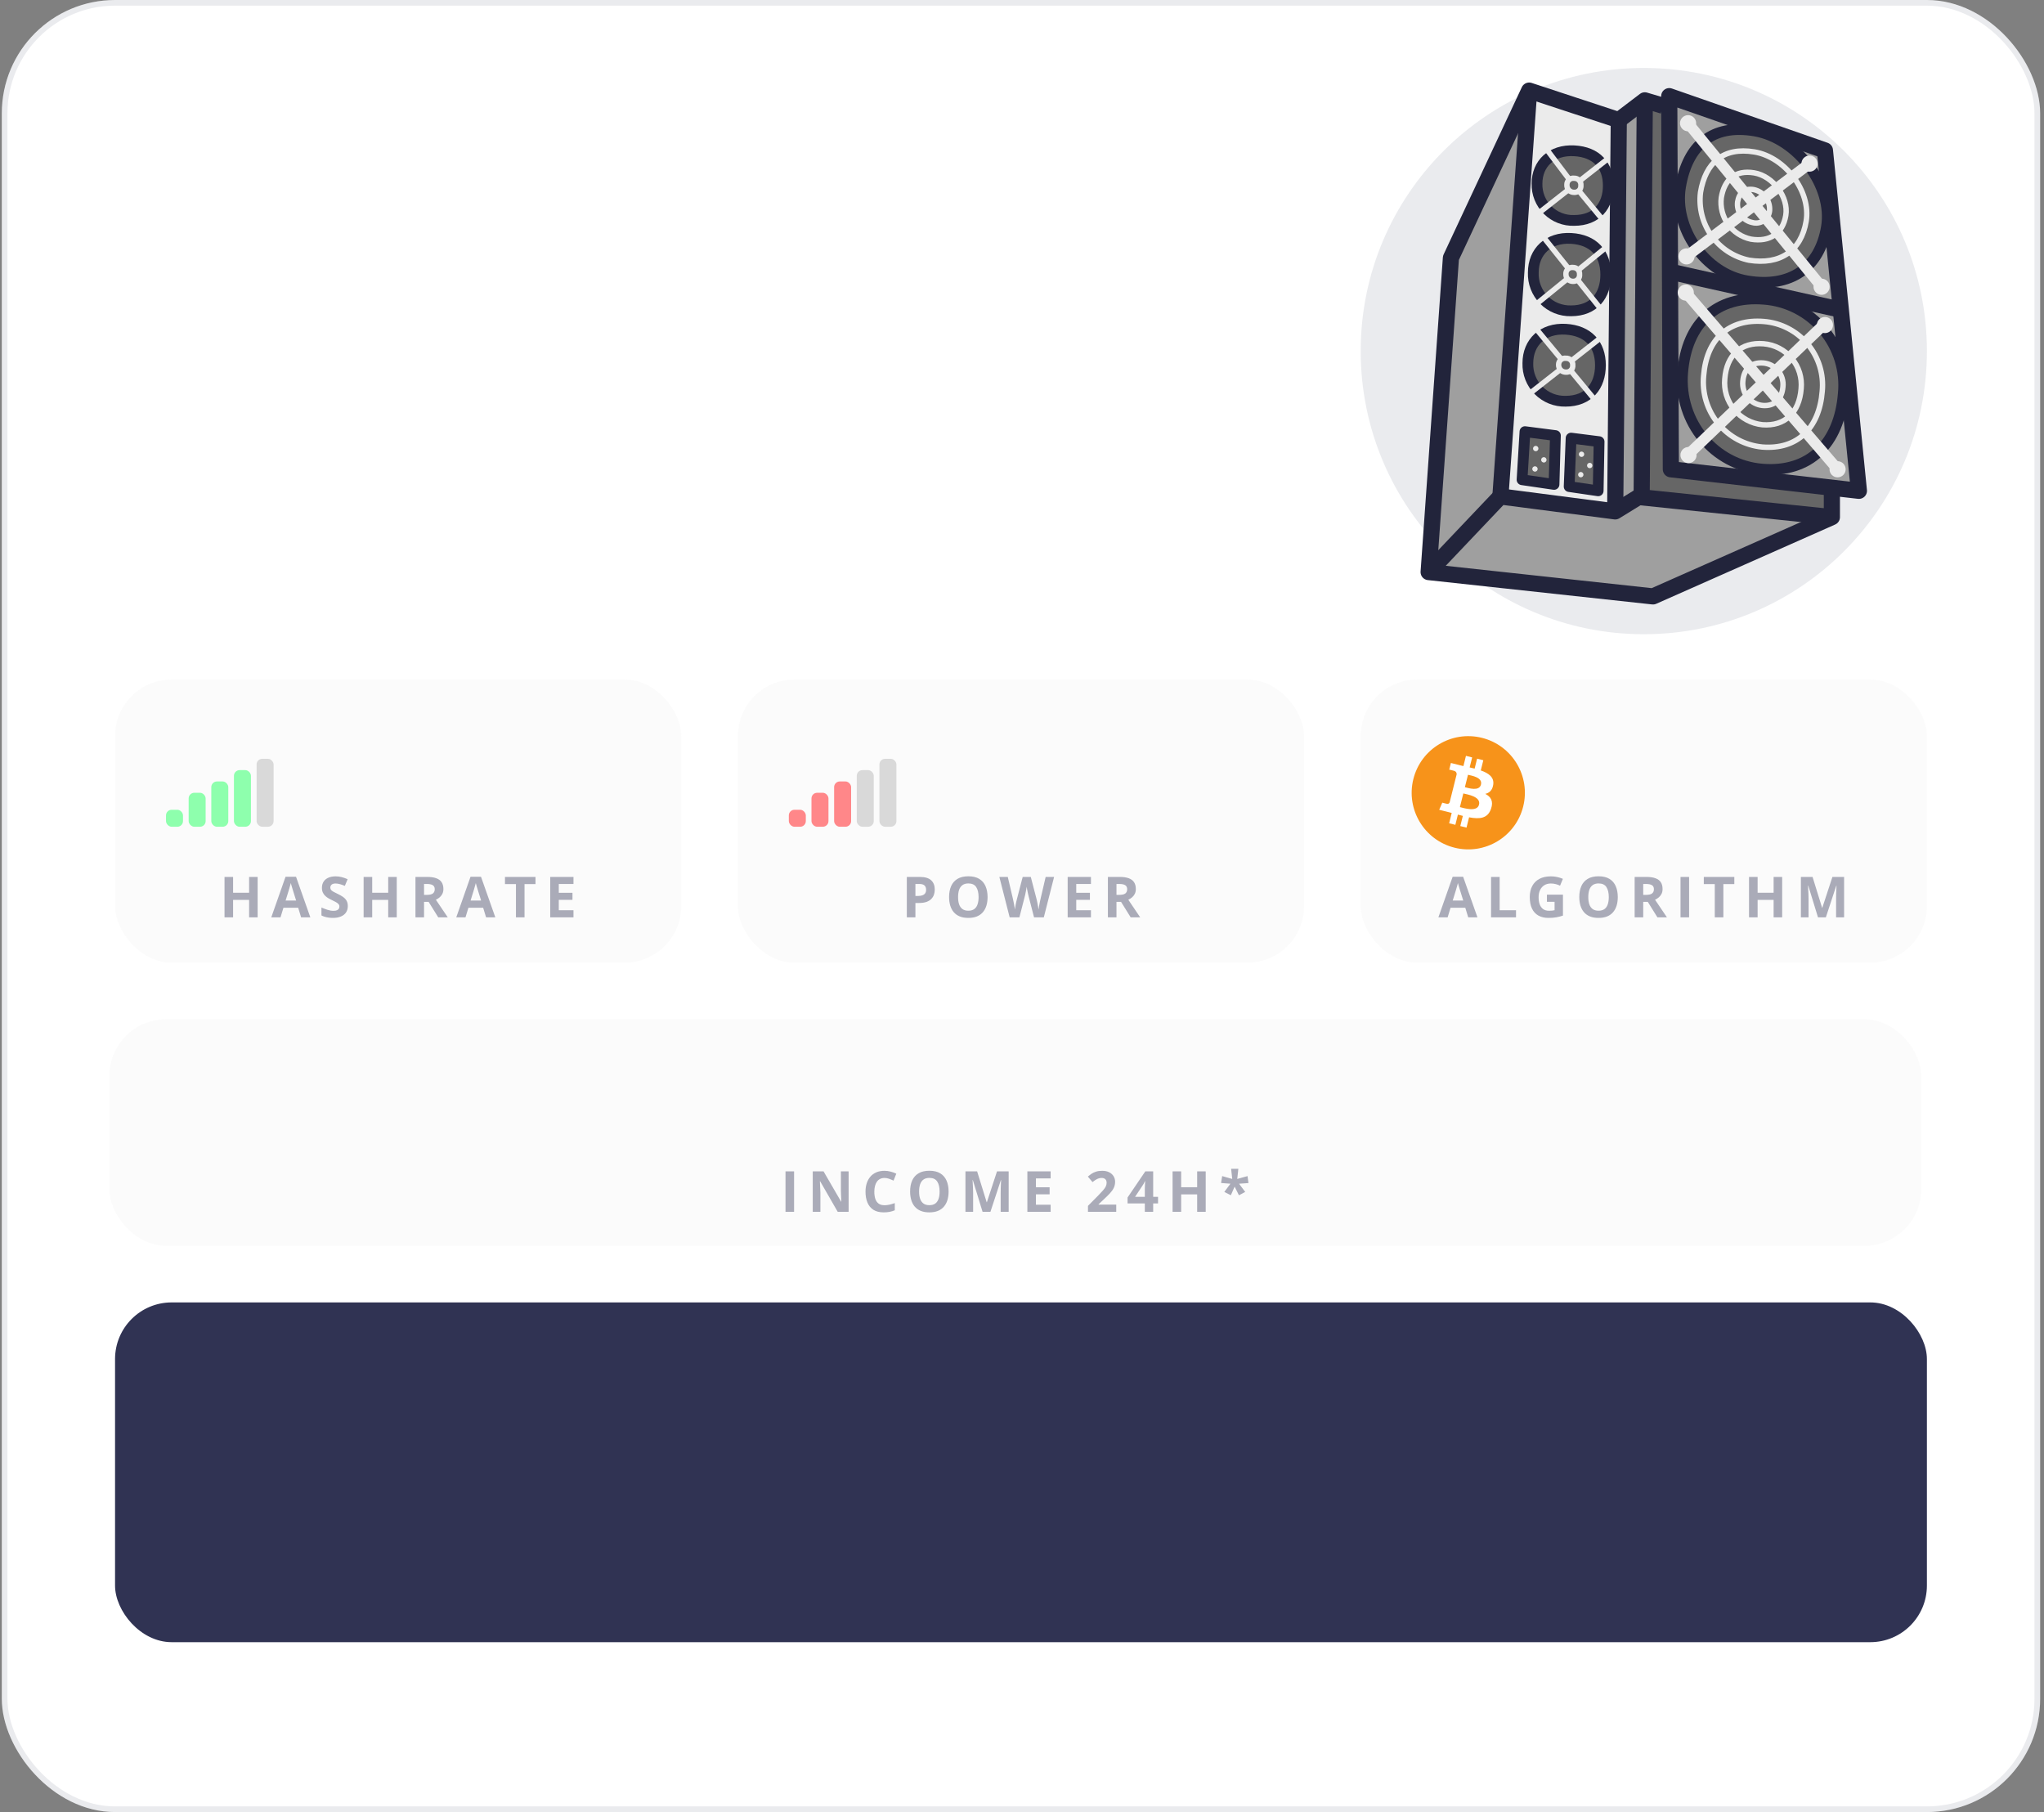 <?xml version="1.0" encoding="UTF-8"?> <svg xmlns="http://www.w3.org/2000/svg" width="361" height="320" viewBox="0 0 361 320" fill="none"><rect x="0" y="0" width="361" height="320" fill="#808080" stroke="none"/><g clip-path="url(#clip0_4563_350432)"><rect x="0.319" width="360" height="320" rx="20" fill="white"></rect><rect x="20.319" y="120" width="100" height="50" rx="10" fill="#FAFAFA" fill-opacity="0.8"></rect><rect x="29.319" y="143" width="3" height="3" rx="1" fill="#8EFFAD"></rect><rect x="33.319" y="140" width="3" height="6" rx="1" fill="#8EFFAD"></rect><rect x="37.319" y="138" width="3" height="8" rx="1" fill="#8EFFAD"></rect><rect x="41.319" y="136" width="3" height="10" rx="1" fill="#8EFFAD"></rect><rect x="45.319" y="134" width="3" height="12" rx="1" fill="#D9D9D9"></rect><path d="M45.503 162H43.995V158.919H41.167V162H39.654V154.861H41.167V157.659H43.995V154.861H45.503V162ZM53.18 162L52.663 160.301H50.06L49.542 162H47.912L50.431 154.832H52.282L54.811 162H53.18ZM52.301 159.031L51.784 157.371C51.751 157.26 51.707 157.119 51.652 156.946C51.6 156.771 51.546 156.593 51.491 156.414C51.439 156.232 51.396 156.074 51.364 155.94C51.331 156.074 51.286 156.24 51.227 156.438C51.172 156.634 51.118 156.819 51.066 156.995C51.014 157.171 50.976 157.296 50.954 157.371L50.441 159.031H52.301ZM61.428 160.018C61.428 160.441 61.326 160.809 61.121 161.121C60.916 161.434 60.616 161.674 60.222 161.844C59.831 162.013 59.356 162.098 58.796 162.098C58.549 162.098 58.306 162.081 58.069 162.049C57.834 162.016 57.608 161.969 57.39 161.907C57.175 161.842 56.97 161.762 56.775 161.668V160.262C57.113 160.411 57.465 160.547 57.83 160.667C58.194 160.787 58.556 160.848 58.914 160.848C59.161 160.848 59.359 160.815 59.509 160.75C59.662 160.685 59.773 160.595 59.841 160.481C59.91 160.368 59.944 160.237 59.944 160.091C59.944 159.912 59.884 159.759 59.763 159.632C59.643 159.505 59.477 159.386 59.265 159.275C59.057 159.165 58.821 159.046 58.557 158.919C58.391 158.841 58.21 158.746 58.015 158.636C57.82 158.522 57.634 158.383 57.459 158.221C57.283 158.058 57.138 157.861 57.024 157.63C56.913 157.396 56.858 157.116 56.858 156.79C56.858 156.364 56.956 155.999 57.151 155.696C57.346 155.394 57.624 155.162 57.986 155.003C58.35 154.84 58.78 154.759 59.275 154.759C59.646 154.759 59.999 154.803 60.334 154.891C60.673 154.975 61.026 155.099 61.394 155.262L60.906 156.438C60.577 156.305 60.282 156.202 60.022 156.131C59.762 156.056 59.496 156.019 59.226 156.019C59.037 156.019 58.876 156.049 58.743 156.111C58.609 156.17 58.508 156.255 58.44 156.365C58.372 156.473 58.337 156.598 58.337 156.741C58.337 156.91 58.386 157.054 58.484 157.171C58.585 157.285 58.734 157.396 58.933 157.503C59.135 157.61 59.386 157.736 59.685 157.879C60.05 158.051 60.361 158.232 60.618 158.421C60.878 158.606 61.078 158.826 61.218 159.08C61.358 159.331 61.428 159.643 61.428 160.018ZM70.072 162H68.563V158.919H65.736V162H64.222V154.861H65.736V157.659H68.563V154.861H70.072V162ZM75.459 154.861C76.106 154.861 76.64 154.939 77.06 155.096C77.483 155.252 77.797 155.488 78.002 155.804C78.207 156.119 78.31 156.518 78.31 157C78.31 157.326 78.248 157.61 78.124 157.854C78.001 158.099 77.838 158.305 77.636 158.475C77.434 158.644 77.216 158.782 76.982 158.89L79.082 162H77.402L75.698 159.261H74.892V162H73.378V154.861H75.459ZM75.351 156.102H74.892V158.03H75.38C75.882 158.03 76.24 157.947 76.455 157.781C76.673 157.612 76.782 157.365 76.782 157.039C76.782 156.701 76.665 156.46 76.43 156.316C76.199 156.173 75.839 156.102 75.351 156.102ZM85.85 162L85.332 160.301H82.73L82.212 162H80.582L83.101 154.832H84.952L87.481 162H85.85ZM84.971 159.031L84.454 157.371C84.421 157.26 84.377 157.119 84.322 156.946C84.27 156.771 84.216 156.593 84.161 156.414C84.109 156.232 84.066 156.074 84.034 155.94C84.001 156.074 83.956 156.24 83.897 156.438C83.842 156.634 83.788 156.819 83.736 156.995C83.684 157.171 83.646 157.296 83.624 157.371L83.111 159.031H84.971ZM92.638 162H91.124V156.121H89.186V154.861H94.577V156.121H92.638V162ZM101.287 162H97.175V154.861H101.287V156.102H98.689V157.669H101.106V158.909H98.689V160.75H101.287V162Z" fill="#303353" fill-opacity="0.4"></path><rect x="130.319" y="120" width="100" height="50" rx="10" fill="#FAFAFA" fill-opacity="0.8"></rect><rect x="139.319" y="143" width="3" height="3" rx="1" fill="#FF8789"></rect><rect x="143.319" y="140" width="3" height="6" rx="1" fill="#FF8789"></rect><rect x="147.319" y="138" width="3" height="8" rx="1" fill="#FF8789"></rect><rect x="151.319" y="136" width="3" height="10" rx="1" fill="#D9D9D9"></rect><rect x="155.319" y="134" width="3" height="12" rx="1" fill="#D9D9D9"></rect><path d="M162.441 154.861C163.362 154.861 164.034 155.06 164.458 155.457C164.881 155.851 165.092 156.395 165.092 157.088C165.092 157.4 165.045 157.7 164.951 157.986C164.856 158.27 164.702 158.522 164.487 158.743C164.275 158.965 163.992 159.14 163.637 159.271C163.282 159.397 162.845 159.461 162.324 159.461H161.674V162H160.161V154.861H162.441ZM162.363 156.102H161.674V158.221H162.172C162.456 158.221 162.701 158.183 162.91 158.108C163.118 158.034 163.279 157.916 163.393 157.757C163.507 157.597 163.564 157.392 163.564 157.142C163.564 156.79 163.466 156.53 163.271 156.36C163.076 156.188 162.773 156.102 162.363 156.102ZM174.419 158.421C174.419 158.971 174.351 159.472 174.214 159.925C174.078 160.374 173.869 160.761 173.589 161.087C173.313 161.412 172.961 161.663 172.535 161.839C172.108 162.011 171.604 162.098 171.021 162.098C170.438 162.098 169.934 162.011 169.507 161.839C169.081 161.663 168.728 161.412 168.448 161.087C168.171 160.761 167.964 160.372 167.828 159.92C167.691 159.467 167.623 158.965 167.623 158.411C167.623 157.672 167.743 157.029 167.984 156.482C168.228 155.932 168.602 155.506 169.107 155.203C169.611 154.9 170.253 154.749 171.031 154.749C171.806 154.749 172.442 154.9 172.94 155.203C173.441 155.506 173.812 155.932 174.053 156.482C174.297 157.033 174.419 157.679 174.419 158.421ZM169.209 158.421C169.209 158.919 169.271 159.349 169.395 159.71C169.522 160.068 169.719 160.345 169.986 160.54C170.253 160.732 170.598 160.828 171.021 160.828C171.451 160.828 171.799 160.732 172.066 160.54C172.333 160.345 172.527 160.068 172.647 159.71C172.771 159.349 172.833 158.919 172.833 158.421C172.833 157.672 172.693 157.083 172.413 156.653C172.133 156.224 171.672 156.009 171.031 156.009C170.604 156.009 170.256 156.106 169.986 156.302C169.719 156.494 169.522 156.771 169.395 157.132C169.271 157.49 169.209 157.92 169.209 158.421ZM186.168 154.861L184.352 162H182.628L181.662 158.25C181.642 158.178 181.616 158.069 181.583 157.923C181.551 157.776 181.517 157.617 181.481 157.444C181.445 157.269 181.413 157.104 181.383 156.951C181.357 156.795 181.339 156.671 181.33 156.58C181.32 156.671 181.3 156.793 181.271 156.946C181.245 157.099 181.214 157.262 181.178 157.435C181.146 157.607 181.113 157.768 181.081 157.918C181.048 158.068 181.022 158.182 181.002 158.26L180.041 162H178.322L176.5 154.861H177.99L178.903 158.758C178.929 158.875 178.958 159.015 178.991 159.178C179.027 159.34 179.061 159.511 179.093 159.69C179.129 159.866 179.16 160.037 179.186 160.203C179.215 160.366 179.236 160.507 179.25 160.628C179.266 160.504 179.287 160.361 179.313 160.198C179.339 160.032 179.367 159.865 179.396 159.695C179.429 159.523 179.461 159.363 179.494 159.217C179.526 159.07 179.556 158.951 179.582 158.86L180.622 154.861H182.052L183.092 158.86C183.115 158.948 183.141 159.067 183.17 159.217C183.203 159.363 183.236 159.523 183.268 159.695C183.301 159.868 183.33 160.037 183.356 160.203C183.385 160.366 183.406 160.507 183.419 160.628C183.442 160.465 183.473 160.268 183.512 160.037C183.555 159.803 183.598 159.57 183.644 159.339C183.693 159.108 183.735 158.914 183.771 158.758L184.679 154.861H186.168ZM192.678 162H188.567V154.861H192.678V156.102H190.081V157.669H192.498V158.909H190.081V160.75H192.678V162ZM197.752 154.861C198.4 154.861 198.934 154.939 199.354 155.096C199.777 155.252 200.091 155.488 200.296 155.804C200.501 156.119 200.604 156.518 200.604 157C200.604 157.326 200.542 157.61 200.418 157.854C200.295 158.099 200.132 158.305 199.93 158.475C199.728 158.644 199.51 158.782 199.276 158.89L201.375 162H199.696L197.992 159.261H197.186V162H195.672V154.861H197.752ZM197.645 156.102H197.186V158.03H197.674C198.176 158.03 198.534 157.947 198.749 157.781C198.967 157.612 199.076 157.365 199.076 157.039C199.076 156.701 198.958 156.46 198.724 156.316C198.493 156.173 198.133 156.102 197.645 156.102Z" fill="#303353" fill-opacity="0.4"></path><rect x="240.319" y="120" width="100" height="50" rx="10" fill="#FAFAFA" fill-opacity="0.8"></rect><path d="M259.309 162L258.792 160.301H256.189L255.671 162H254.041L256.56 154.832H258.411L260.94 162H259.309ZM258.43 159.031L257.913 157.371C257.88 157.26 257.836 157.119 257.781 156.946C257.729 156.771 257.675 156.593 257.62 156.414C257.568 156.232 257.525 156.074 257.493 155.94C257.46 156.074 257.415 156.24 257.356 156.438C257.301 156.634 257.247 156.819 257.195 156.995C257.143 157.171 257.105 157.296 257.083 157.371L256.57 159.031H258.43ZM263.343 162V154.861H264.857V160.75H267.752V162H263.343ZM273.208 157.991H276.04V161.692C275.665 161.816 275.276 161.915 274.873 161.99C274.469 162.062 274.012 162.098 273.5 162.098C272.791 162.098 272.189 161.958 271.694 161.678C271.199 161.398 270.823 160.984 270.566 160.438C270.309 159.891 270.18 159.218 270.18 158.421C270.18 157.672 270.323 157.024 270.61 156.478C270.9 155.931 271.321 155.507 271.875 155.208C272.431 154.909 273.11 154.759 273.911 154.759C274.288 154.759 274.661 154.799 275.029 154.881C275.397 154.962 275.73 155.068 276.03 155.198L275.527 156.409C275.309 156.299 275.06 156.206 274.78 156.131C274.5 156.056 274.207 156.019 273.901 156.019C273.461 156.019 273.079 156.119 272.753 156.321C272.431 156.523 272.181 156.806 272.001 157.171C271.826 157.532 271.738 157.959 271.738 158.45C271.738 158.916 271.801 159.329 271.928 159.69C272.055 160.049 272.255 160.33 272.529 160.535C272.802 160.737 273.159 160.838 273.598 160.838C273.813 160.838 273.994 160.828 274.14 160.809C274.29 160.786 274.43 160.763 274.56 160.74V159.251H273.208V157.991ZM285.723 158.421C285.723 158.971 285.655 159.472 285.518 159.925C285.381 160.374 285.173 160.761 284.893 161.087C284.616 161.412 284.265 161.663 283.838 161.839C283.412 162.011 282.907 162.098 282.325 162.098C281.742 162.098 281.237 162.011 280.811 161.839C280.385 161.663 280.031 161.412 279.751 161.087C279.475 160.761 279.268 160.372 279.131 159.92C278.995 159.467 278.926 158.965 278.926 158.411C278.926 157.672 279.047 157.029 279.288 156.482C279.532 155.932 279.906 155.506 280.411 155.203C280.915 154.9 281.556 154.749 282.334 154.749C283.109 154.749 283.746 154.9 284.244 155.203C284.745 155.506 285.116 155.932 285.357 156.482C285.601 157.033 285.723 157.679 285.723 158.421ZM280.513 158.421C280.513 158.919 280.575 159.349 280.699 159.71C280.826 160.068 281.023 160.345 281.29 160.54C281.556 160.732 281.902 160.828 282.325 160.828C282.754 160.828 283.103 160.732 283.37 160.54C283.637 160.345 283.83 160.068 283.951 159.71C284.074 159.349 284.136 158.919 284.136 158.421C284.136 157.672 283.996 157.083 283.716 156.653C283.436 156.224 282.976 156.009 282.334 156.009C281.908 156.009 281.56 156.106 281.29 156.302C281.023 156.494 280.826 156.771 280.699 157.132C280.575 157.49 280.513 157.92 280.513 158.421ZM290.783 154.861C291.431 154.861 291.964 154.939 292.384 155.096C292.807 155.252 293.122 155.488 293.327 155.804C293.532 156.119 293.634 156.518 293.634 157C293.634 157.326 293.572 157.61 293.449 157.854C293.325 158.099 293.162 158.305 292.96 158.475C292.759 158.644 292.541 158.782 292.306 158.89L294.406 162H292.726L291.022 159.261H290.216V162H288.703V154.861H290.783ZM290.675 156.102H290.216V158.03H290.705C291.206 158.03 291.564 157.947 291.779 157.781C291.997 157.612 292.106 157.365 292.106 157.039C292.106 156.701 291.989 156.46 291.754 156.316C291.523 156.173 291.164 156.102 290.675 156.102ZM296.804 162V154.861H298.318V162H296.804ZM304.369 162H302.855V156.121H300.917V154.861H306.307V156.121H304.369V162ZM314.755 162H313.247V158.919H310.419V162H308.906V154.861H310.419V157.659H313.247V154.861H314.755V162ZM321.084 162L319.366 156.399H319.322C319.328 156.533 319.338 156.735 319.351 157.005C319.367 157.272 319.382 157.557 319.395 157.859C319.408 158.162 319.415 158.436 319.415 158.68V162H318.062V154.861H320.123L321.812 160.32H321.841L323.633 154.861H325.694V162H324.283V158.621C324.283 158.396 324.286 158.138 324.292 157.845C324.302 157.552 324.314 157.273 324.327 157.01C324.34 156.743 324.349 156.543 324.356 156.409H324.312L322.471 162H321.084Z" fill="#303353" fill-opacity="0.4"></path><path d="M269.02 142.42C267.685 147.776 262.257 151.037 256.9 149.7C251.541 148.365 248.281 142.94 249.619 137.582C250.954 132.224 256.38 128.964 261.736 130.299C267.095 131.636 270.355 137.061 269.02 142.42Z" fill="#F7931A"></path><path d="M256.029 141.685C255.974 141.821 255.838 142.021 255.525 141.945C255.537 141.962 254.727 141.747 254.727 141.747L254.183 143.003L255.611 143.359C255.876 143.425 256.136 143.495 256.394 143.561L255.94 145.383L257.036 145.658L257.485 143.855C257.784 143.936 258.075 144.01 258.359 144.082L257.91 145.878L259.007 146.152L259.46 144.333C261.333 144.686 262.739 144.543 263.331 142.852C263.809 141.489 263.308 140.703 262.324 140.192C263.04 140.027 263.58 139.555 263.725 138.58C263.924 137.25 262.911 136.534 261.526 136.057L261.975 134.254L260.879 133.977L260.442 135.732C260.153 135.66 259.857 135.591 259.563 135.524L260.005 133.757L258.909 133.482L258.46 135.285C258.221 135.23 257.987 135.178 257.76 135.12L257.762 135.116L256.248 134.738L255.957 135.911C255.957 135.911 256.771 136.097 256.755 136.109C257.199 136.219 257.28 136.515 257.266 136.747L256.029 141.685ZM261.218 142.091C260.879 143.454 258.584 142.716 257.841 142.532L258.443 140.118C259.188 140.302 261.574 140.67 261.218 142.091ZM261.559 138.557C261.249 139.796 259.341 139.165 258.72 139.013L259.267 136.823C259.885 136.976 261.882 137.265 261.559 138.557Z" fill="white"></path><rect x="19.319" y="180" width="320" height="40" rx="10" fill="#FAFAFA" fill-opacity="0.8"></rect><path d="M138.733 214V206.861H140.247V214H138.733ZM149.876 214H147.953L144.847 208.6H144.803C144.816 208.824 144.828 209.05 144.837 209.278C144.847 209.506 144.857 209.734 144.867 209.962C144.876 210.187 144.886 210.413 144.896 210.641V214H143.543V206.861H145.453L148.553 212.208H148.587C148.581 211.987 148.573 211.767 148.563 211.549C148.553 211.331 148.543 211.113 148.534 210.895C148.527 210.676 148.521 210.458 148.514 210.24V206.861H149.876V214ZM156.21 208.019C155.921 208.019 155.664 208.076 155.439 208.189C155.218 208.3 155.03 208.461 154.877 208.673C154.728 208.884 154.614 209.14 154.536 209.439C154.458 209.739 154.418 210.076 154.418 210.45C154.418 210.955 154.48 211.386 154.604 211.744C154.731 212.099 154.926 212.371 155.19 212.56C155.454 212.745 155.794 212.838 156.21 212.838C156.5 212.838 156.79 212.805 157.08 212.74C157.373 212.675 157.69 212.582 158.032 212.462V213.731C157.716 213.862 157.405 213.954 157.099 214.01C156.793 214.068 156.45 214.098 156.069 214.098C155.333 214.098 154.728 213.946 154.252 213.644C153.78 213.338 153.431 212.911 153.203 212.364C152.975 211.814 152.861 211.173 152.861 210.44C152.861 209.9 152.934 209.405 153.081 208.956C153.227 208.507 153.442 208.118 153.725 207.789C154.008 207.46 154.358 207.206 154.775 207.027C155.192 206.848 155.67 206.759 156.21 206.759C156.565 206.759 156.92 206.804 157.275 206.896C157.633 206.983 157.975 207.105 158.3 207.262L157.812 208.492C157.545 208.365 157.277 208.255 157.006 208.16C156.736 208.066 156.471 208.019 156.21 208.019ZM167.535 210.421C167.535 210.971 167.466 211.472 167.33 211.925C167.193 212.374 166.985 212.761 166.705 213.087C166.428 213.412 166.076 213.663 165.65 213.839C165.223 214.011 164.719 214.098 164.136 214.098C163.554 214.098 163.049 214.011 162.623 213.839C162.196 213.663 161.843 213.412 161.563 213.087C161.286 212.761 161.08 212.372 160.943 211.92C160.806 211.467 160.738 210.965 160.738 210.411C160.738 209.672 160.858 209.029 161.099 208.482C161.343 207.932 161.718 207.506 162.222 207.203C162.727 206.9 163.368 206.749 164.146 206.749C164.921 206.749 165.557 206.9 166.055 207.203C166.556 207.506 166.928 207.932 167.168 208.482C167.413 209.033 167.535 209.679 167.535 210.421ZM162.325 210.421C162.325 210.919 162.387 211.349 162.51 211.71C162.637 212.068 162.834 212.345 163.101 212.54C163.368 212.732 163.713 212.828 164.136 212.828C164.566 212.828 164.914 212.732 165.181 212.54C165.448 212.345 165.642 212.068 165.762 211.71C165.886 211.349 165.948 210.919 165.948 210.421C165.948 209.672 165.808 209.083 165.528 208.653C165.248 208.224 164.787 208.009 164.146 208.009C163.72 208.009 163.371 208.106 163.101 208.302C162.834 208.494 162.637 208.771 162.51 209.132C162.387 209.49 162.325 209.92 162.325 210.421ZM173.537 214L171.818 208.399H171.774C171.78 208.533 171.79 208.735 171.803 209.005C171.819 209.272 171.834 209.557 171.847 209.859C171.86 210.162 171.867 210.436 171.867 210.68V214H170.514V206.861H172.575L174.264 212.32H174.293L176.085 206.861H178.146V214H176.735V210.621C176.735 210.396 176.738 210.138 176.745 209.845C176.754 209.552 176.766 209.273 176.779 209.01C176.792 208.743 176.802 208.543 176.808 208.409H176.764L174.923 214H173.537ZM185.559 214H181.448V206.861H185.559V208.102H182.961V209.669H185.378V210.909H182.961V212.75H185.559V214ZM197.143 214H192.153V212.95L193.945 211.139C194.306 210.768 194.596 210.458 194.814 210.211C195.035 209.96 195.195 209.732 195.292 209.527C195.393 209.322 195.444 209.103 195.444 208.868C195.444 208.585 195.364 208.373 195.205 208.233C195.048 208.09 194.838 208.019 194.575 208.019C194.298 208.019 194.029 208.082 193.769 208.209C193.509 208.336 193.237 208.517 192.954 208.751L192.133 207.779C192.338 207.604 192.555 207.438 192.783 207.281C193.014 207.125 193.281 207 193.583 206.905C193.889 206.808 194.256 206.759 194.682 206.759C195.151 206.759 195.553 206.843 195.888 207.013C196.227 207.182 196.487 207.413 196.669 207.706C196.852 207.996 196.943 208.325 196.943 208.692C196.943 209.086 196.865 209.446 196.708 209.771C196.552 210.097 196.324 210.419 196.025 210.738C195.729 211.057 195.371 211.41 194.951 211.798L194.033 212.662V212.73H197.143V214ZM204.527 212.521H203.667V214H202.193V212.521H199.146V211.471L202.276 206.861H203.667V211.349H204.527V212.521ZM202.193 211.349V210.138C202.193 210.024 202.194 209.889 202.198 209.732C202.204 209.576 202.211 209.42 202.217 209.264C202.224 209.107 202.23 208.969 202.237 208.849C202.247 208.725 202.253 208.639 202.256 208.59H202.217C202.155 208.723 202.09 208.854 202.022 208.98C201.954 209.104 201.874 209.234 201.783 209.371L200.474 211.349H202.193ZM212.946 214H211.437V210.919H208.61V214H207.096V206.861H208.61V209.659H211.437V206.861H212.946V214ZM218.713 206.402L218.513 208.199L220.334 207.691L220.496 208.922L218.835 209.039L219.924 210.489L218.816 211.08L218.054 209.552L217.385 211.07L216.233 210.489L217.312 209.039L215.662 208.912L215.852 207.691L217.634 208.199L217.434 206.402H218.713Z" fill="#303353" fill-opacity="0.4"></path><rect x="20.319" y="230" width="320" height="60" rx="10" fill="#303353"></rect><circle cx="290.319" cy="62" r="50" fill="#303353" fill-opacity="0.1"></circle><path d="M321.587 79.43C323.84 77.129 325.219 73.725 325.552 69.532C325.628 68.583 325.628 67.629 325.552 66.68L326.313 66.603L328.319 86.685L323.565 86.143L310.995 84.698L311.204 82.882C315.549 83.234 319.115 81.978 321.587 79.43Z" fill="#9F9F9F"></path><path d="M300.964 77.615C302.24 79.124 303.801 80.366 305.558 81.27C307.316 82.174 309.234 82.722 311.204 82.882L310.995 84.698L295.097 82.882L294.954 48.006H295.116L307.695 50.858L325.115 54.7L326.303 66.604L325.543 66.68C325.245 63.366 323.877 60.238 321.644 57.771C319.042 54.896 315.433 53.132 311.565 52.846C307.306 52.503 303.845 53.587 301.372 55.907C298.9 58.227 297.484 61.498 297.179 65.824C297.004 67.942 297.248 70.073 297.898 72.096C298.547 74.119 299.589 75.995 300.964 77.615V77.615Z" fill="#9F9F9F"></path><path d="M318.972 47.263C320.963 45.362 322.239 42.834 322.585 40.103C322.752 39.072 322.781 38.023 322.671 36.984L323.346 36.918L325.115 54.699L307.695 50.81L308 49.469L308.637 49.593C312.963 50.325 316.5 49.478 318.972 47.263Z" fill="#9F9F9F"></path><path d="M323.603 86.143L323.527 86.694V91.325L289.896 87.835L289.934 87.474L290.495 17.721L293.709 18.681H294.821L294.954 48.005L295.087 82.881L310.985 84.697L323.603 86.143Z" fill="#666666"></path><path d="M323.527 91.325L291.931 105.321L252.319 101.024L265.003 87.674L285.275 90.317L289.392 87.778L289.896 87.835L323.527 91.325Z" fill="#9F9F9F"></path><path d="M319.352 29.093C317.455 26.561 314.851 24.646 311.869 23.587L312.079 22.988L322.319 26.563L323.346 36.918L322.671 36.984C322.308 34.1 321.16 31.37 319.352 29.093V29.093Z" fill="#9F9F9F"></path><path d="M300.792 25.032C298.719 26.763 297.398 29.491 296.808 32.99C296.539 34.911 296.657 36.867 297.155 38.741C297.653 40.616 298.521 42.372 299.708 43.906C301.715 46.697 304.657 48.675 308 49.478L307.695 50.819L295.116 47.966H294.954L294.831 18.68V16.979L312.069 22.988L311.86 23.587C311.241 23.37 310.605 23.208 309.958 23.102C306.041 22.446 302.998 23.13 300.792 25.032Z" fill="#9F9F9F"></path><path d="M290.495 17.721L289.934 87.474L289.896 87.835L289.392 87.778L285.275 90.317L285.55 58.968L285.807 32.801L285.912 21.21L290.495 17.721Z" fill="#9F9F9F"></path><path d="M274.045 27.543C273.31 27.999 272.695 28.625 272.252 29.368C271.808 30.11 271.55 30.949 271.497 31.812L268.958 31.632L270.071 16L285.912 21.23L285.807 32.82H284.058C284.106 31.431 283.695 30.064 282.888 28.931C282.296 28.216 281.552 27.643 280.71 27.253C279.867 26.863 278.948 26.666 278.02 26.678C276.638 26.553 275.25 26.855 274.045 27.543V27.543Z" fill="#EBEBEB"></path><path d="M281.766 53.367C282.392 52.726 282.877 51.963 283.193 51.125C283.509 50.287 283.648 49.393 283.601 48.499C283.648 47.12 283.266 45.761 282.508 44.61C281.927 43.837 281.172 43.211 280.305 42.784C279.438 42.356 278.483 42.138 277.516 42.147C276.131 42.031 274.743 42.343 273.541 43.041C272.673 43.577 271.965 44.336 271.49 45.239C271.015 46.142 270.791 47.156 270.841 48.175C270.813 49.874 271.42 51.522 272.543 52.796C273.173 53.483 273.943 54.026 274.801 54.388C275.659 54.751 276.585 54.925 277.516 54.898C279.077 54.957 280.601 54.408 281.766 53.367ZM272.258 59.205C271.475 59.761 270.843 60.503 270.42 61.365C269.997 62.227 269.795 63.181 269.833 64.14C269.813 65.75 270.362 67.316 271.383 68.561L268.873 70.529L266.249 70.339L268.958 31.631L271.488 31.811C271.488 32.014 271.488 32.224 271.488 32.439C271.468 33.988 271.997 35.493 272.98 36.689C273.603 37.416 274.381 37.995 275.256 38.383C276.131 38.772 277.082 38.96 278.039 38.933C279.505 38.992 280.945 38.527 282.099 37.621C282.764 37.01 283.287 36.259 283.628 35.422C283.97 34.586 284.123 33.684 284.077 32.781H285.826L285.579 58.948H283.62L281.547 60.574C280.958 59.806 280.197 59.186 279.325 58.764C278.454 58.341 277.495 58.127 276.527 58.14C275.019 58.002 273.508 58.378 272.239 59.205H272.258Z" fill="#EBEBEB"></path><path d="M280.711 69.437C281.362 68.798 281.869 68.027 282.197 67.176C282.525 66.325 282.667 65.413 282.612 64.502C282.662 63.106 282.266 61.731 281.481 60.575L283.554 58.949H285.512L285.227 90.327L265.003 87.674L266.23 70.34L268.854 70.53L271.364 68.562C271.995 69.305 272.785 69.896 273.676 70.293C274.566 70.689 275.534 70.881 276.508 70.854C278.036 70.921 279.535 70.416 280.711 69.437V69.437ZM282.27 86.685L282.441 77.994L277.516 77.329L277.164 85.886L282.27 86.685ZM274.473 85.553L274.73 76.92L269.348 76.235L268.825 84.717L274.473 85.553Z" fill="#EBEBEB"></path><path d="M282.422 77.995L282.251 86.685L277.126 85.925L277.478 77.367L282.422 77.995Z" fill="#666666"></path><path d="M274.711 76.919L274.464 85.552L268.806 84.716L269.329 76.234L274.711 76.919Z" fill="#666666"></path><path d="M270.061 16L268.958 31.632L266.23 70.34L265.003 87.674L252.319 101.023L256.246 45.552L270.061 16Z" fill="#9F9F9F"></path><path d="M323.536 86.694V91.325L291.94 105.321L252.319 101.023L256.255 45.542L270.071 16L285.902 21.211L290.495 17.721L293.718 18.681" stroke="#22243B" stroke-width="2.853" stroke-linejoin="round"></path><path d="M252.319 101.024L264.993 87.674L285.265 90.308L289.392 87.769L323.536 91.325" stroke="#22243B" stroke-width="2.853" stroke-linejoin="round"></path><path d="M264.993 87.674L270.071 16" stroke="#22243B" stroke-width="2.853" stroke-linejoin="round"></path><path d="M290.495 17.721L289.943 87.474" stroke="#22243B" stroke-width="2.853" stroke-linejoin="round"></path><path d="M285.902 21.211L285.265 90.308" stroke="#22243B" stroke-width="2.853" stroke-linejoin="round"></path><path d="M294.812 16.979L322.31 26.563L328.309 86.674L295.097 82.871L294.812 16.979Z" stroke="#22243B" stroke-width="2.853" stroke-linejoin="round"></path><path d="M295.106 48.006L325.114 54.7" stroke="#22243B" stroke-width="2.853" stroke-linejoin="round"></path><path d="M325.552 69.531C324.848 78.345 319.581 83.537 311.204 82.843C302.827 82.149 296.476 74.637 297.179 65.823C297.883 57.009 303.189 52.178 311.556 52.844C313.58 52.996 315.553 53.552 317.358 54.478C319.164 55.405 320.766 56.683 322.071 58.238C323.375 59.793 324.355 61.593 324.953 63.533C325.551 65.472 325.754 67.512 325.552 69.531V69.531Z" fill="#666666" stroke="#22243B" stroke-width="1.902" stroke-linejoin="round"></path><path d="M321.834 69.095C321.321 75.598 317.451 79.44 311.242 78.945C309.735 78.799 308.272 78.357 306.936 77.645C305.601 76.933 304.418 75.965 303.457 74.796C302.495 73.627 301.773 72.28 301.332 70.832C300.891 69.384 300.74 67.863 300.887 66.356C301.401 59.843 305.318 56.278 311.508 56.772C313.001 56.889 314.455 57.302 315.786 57.988C317.117 58.673 318.297 59.617 319.259 60.765C320.22 61.912 320.943 63.24 321.386 64.67C321.828 66.101 321.98 67.605 321.834 69.095V69.095Z" stroke="#EBEBEB" stroke-width="0.951" stroke-linejoin="round"></path><path d="M318.107 68.657C317.774 72.85 315.254 75.313 311.28 75.009C309.323 74.809 307.524 73.843 306.277 72.322C305.03 70.8 304.436 68.847 304.624 66.888C304.957 62.695 307.477 60.394 311.47 60.708C312.431 60.785 313.367 61.054 314.223 61.497C315.079 61.94 315.839 62.55 316.457 63.29C317.075 64.03 317.539 64.886 317.822 65.807C318.105 66.729 318.202 67.698 318.107 68.657V68.657Z" stroke="#EBEBEB" stroke-width="0.951" stroke-linejoin="round"></path><path d="M314.893 68.276C314.722 70.473 313.41 71.775 311.318 71.604C310.808 71.555 310.312 71.406 309.86 71.166C309.407 70.925 309.006 70.598 308.68 70.202C308.354 69.806 308.11 69.35 307.96 68.86C307.811 68.37 307.76 67.855 307.809 67.345C307.981 65.148 309.312 63.941 311.404 64.102C311.909 64.141 312.401 64.281 312.852 64.514C313.302 64.746 313.702 65.066 314.027 65.455C314.352 65.844 314.596 66.294 314.745 66.778C314.894 67.263 314.944 67.772 314.893 68.276V68.276Z" stroke="#EBEBEB" stroke-width="0.951" stroke-linejoin="round"></path><path d="M297.864 51.828L324.544 82.873" stroke="#EBEBEB" stroke-width="1.902" stroke-linejoin="round"></path><path d="M322.034 57.398L298.073 80.361" stroke="#EBEBEB" stroke-width="1.902" stroke-linejoin="round"></path><path d="M298.216 81.788C298.594 81.788 298.957 81.638 299.224 81.37C299.492 81.103 299.642 80.74 299.642 80.362C299.642 79.984 299.492 79.621 299.224 79.353C298.957 79.086 298.594 78.936 298.216 78.936C297.837 78.936 297.475 79.086 297.207 79.353C296.94 79.621 296.789 79.984 296.789 80.362C296.789 80.74 296.94 81.103 297.207 81.37C297.475 81.638 297.837 81.788 298.216 81.788V81.788Z" fill="#EBEBEB"></path><path d="M324.544 84.298C324.922 84.298 325.285 84.147 325.552 83.88C325.82 83.613 325.97 83.25 325.97 82.872C325.97 82.493 325.82 82.13 325.552 81.863C325.285 81.596 324.922 81.445 324.544 81.445C324.166 81.445 323.803 81.596 323.535 81.863C323.268 82.13 323.118 82.493 323.118 82.872C323.118 83.25 323.268 83.613 323.535 83.88C323.803 84.147 324.166 84.298 324.544 84.298Z" fill="#EBEBEB"></path><path d="M322.31 58.825C322.688 58.825 323.051 58.675 323.318 58.407C323.586 58.14 323.736 57.777 323.736 57.399C323.736 57.021 323.586 56.658 323.318 56.39C323.051 56.123 322.688 55.973 322.31 55.973C321.932 55.973 321.569 56.123 321.301 56.39C321.034 56.658 320.884 57.021 320.884 57.399C320.884 57.777 321.034 58.14 321.301 58.407C321.569 58.675 321.932 58.825 322.31 58.825V58.825Z" fill="#EBEBEB"></path><path d="M297.731 53.093C298.109 53.093 298.472 52.943 298.739 52.675C299.007 52.407 299.157 52.045 299.157 51.666C299.157 51.288 299.007 50.925 298.739 50.658C298.472 50.391 298.109 50.24 297.731 50.24C297.352 50.24 296.99 50.391 296.722 50.658C296.455 50.925 296.304 51.288 296.304 51.666C296.304 52.045 296.455 52.407 296.722 52.675C296.99 52.943 297.352 53.093 297.731 53.093V53.093Z" fill="#EBEBEB"></path><path d="M322.576 40.103C321.359 47.339 316.196 50.857 308.637 49.611C301.078 48.366 295.582 40.245 296.808 32.972C298.035 25.698 302.38 21.828 309.939 23.131C317.498 24.433 323.793 32.858 322.576 40.103Z" fill="#666666" stroke="#22243B" stroke-width="1.902" stroke-linejoin="round"></path><path d="M318.991 39.077C318.117 44.297 314.389 46.835 308.893 45.951C306.222 45.392 303.859 43.849 302.273 41.627C300.688 39.406 299.996 36.669 300.336 33.961C301.211 28.741 304.358 25.917 309.844 26.83C315.331 27.743 319.876 33.847 318.991 39.077Z" stroke="#EBEBEB" stroke-width="0.951" stroke-linejoin="round"></path><path d="M315.397 38.04C314.855 41.244 312.545 42.794 309.236 42.233C307.602 41.888 306.158 40.942 305.189 39.583C304.221 38.223 303.798 36.549 304.006 34.893C304.548 31.698 306.469 29.967 309.816 30.528C313.163 31.089 315.93 34.845 315.397 38.04Z" stroke="#EBEBEB" stroke-width="0.951" stroke-linejoin="round"></path><path d="M312.535 37.221C312.5 37.573 312.388 37.912 312.208 38.215C312.027 38.518 311.782 38.778 311.49 38.975C311.198 39.173 310.866 39.304 310.517 39.359C310.169 39.414 309.812 39.392 309.473 39.294C308.663 39.124 307.947 38.655 307.467 37.98C306.988 37.305 306.781 36.474 306.887 35.653C307.153 34.065 308.104 33.209 309.74 33.485C310.581 33.66 311.329 34.137 311.843 34.825C312.358 35.513 312.604 36.365 312.535 37.221V37.221Z" stroke="#EBEBEB" stroke-width="0.951" stroke-linejoin="round"></path><path d="M298.139 21.762L321.72 50.639" stroke="#EBEBEB" stroke-width="1.902" stroke-linejoin="round"></path><path d="M319.59 28.893L297.864 45.275" stroke="#EBEBEB" stroke-width="1.902" stroke-linejoin="round"></path><path d="M297.864 46.702C298.242 46.702 298.605 46.552 298.872 46.284C299.139 46.017 299.29 45.654 299.29 45.276C299.29 44.898 299.139 44.535 298.872 44.267C298.605 44 298.242 43.85 297.864 43.85C297.485 43.85 297.122 44 296.855 44.267C296.588 44.535 296.437 44.898 296.437 45.276C296.437 45.654 296.588 46.017 296.855 46.284C297.122 46.552 297.485 46.702 297.864 46.702V46.702Z" fill="#EBEBEB"></path><path d="M321.72 52.065C322.098 52.065 322.461 51.915 322.728 51.648C322.996 51.38 323.146 51.017 323.146 50.639C323.146 50.261 322.996 49.898 322.728 49.631C322.461 49.363 322.098 49.213 321.72 49.213C321.342 49.213 320.979 49.363 320.711 49.631C320.444 49.898 320.294 50.261 320.294 50.639C320.294 51.017 320.444 51.38 320.711 51.648C320.979 51.915 321.342 52.065 321.72 52.065Z" fill="#EBEBEB"></path><path d="M319.59 30.319C319.969 30.319 320.331 30.169 320.599 29.902C320.866 29.634 321.017 29.271 321.017 28.893C321.017 28.515 320.866 28.152 320.599 27.884C320.331 27.617 319.969 27.467 319.59 27.467C319.212 27.467 318.849 27.617 318.582 27.884C318.314 28.152 318.164 28.515 318.164 28.893C318.164 29.271 318.314 29.634 318.582 29.902C318.849 30.169 319.212 30.319 319.59 30.319Z" fill="#EBEBEB"></path><path d="M298.139 23.188C298.518 23.188 298.88 23.038 299.148 22.771C299.415 22.503 299.566 22.14 299.566 21.762C299.566 21.384 299.415 21.021 299.148 20.754C298.88 20.486 298.518 20.336 298.139 20.336C297.761 20.336 297.398 20.486 297.131 20.754C296.863 21.021 296.713 21.384 296.713 21.762C296.713 22.14 296.863 22.503 297.131 22.771C297.398 23.038 297.761 23.188 298.139 23.188V23.188Z" fill="#EBEBEB"></path><path d="M284.048 32.782C284.048 36.357 281.975 38.924 278.02 38.924C277.155 38.955 276.294 38.809 275.488 38.495C274.682 38.181 273.949 37.705 273.334 37.096C272.72 36.488 272.236 35.76 271.914 34.957C271.591 34.154 271.436 33.294 271.459 32.43C271.459 28.864 274.064 26.421 278.02 26.63C281.975 26.839 284.048 29.206 284.048 32.782Z" fill="#666666" stroke="#22243B" stroke-width="1.902" stroke-linejoin="round"></path><path d="M282.66 64.493C282.66 68.192 280.54 70.854 276.499 70.854C275.614 70.875 274.734 70.715 273.913 70.385C273.092 70.054 272.348 69.56 271.725 68.931C271.102 68.303 270.613 67.554 270.29 66.73C269.966 65.906 269.814 65.025 269.843 64.141C269.843 60.442 272.505 57.913 276.499 58.141C280.492 58.369 282.66 60.804 282.66 64.493Z" fill="#666666" stroke="#22243B" stroke-width="1.902" stroke-linejoin="round"></path><path d="M277.773 64.492C277.788 64.656 277.768 64.82 277.713 64.975C277.659 65.13 277.57 65.271 277.455 65.388C277.34 65.504 277.201 65.595 277.047 65.652C276.893 65.709 276.729 65.732 276.565 65.719C276.393 65.723 276.223 65.692 276.063 65.627C275.904 65.563 275.759 65.467 275.638 65.345C275.517 65.224 275.422 65.078 275.359 64.918C275.296 64.759 275.267 64.588 275.272 64.416C275.267 64.251 275.299 64.088 275.364 63.936C275.43 63.785 275.528 63.65 275.651 63.54C275.774 63.431 275.92 63.349 276.078 63.302C276.235 63.254 276.402 63.242 276.565 63.266C276.728 63.256 276.891 63.281 277.043 63.339C277.195 63.397 277.334 63.488 277.448 63.604C277.562 63.72 277.651 63.86 277.707 64.013C277.763 64.166 277.785 64.329 277.773 64.492V64.492Z" stroke="#EBEBEB" stroke-width="0.951" stroke-linejoin="round"></path><path d="M283.601 48.5C283.601 52.218 281.49 54.89 277.459 54.89C276.571 54.911 275.688 54.75 274.864 54.417C274.041 54.085 273.294 53.587 272.671 52.954C272.047 52.321 271.56 51.568 271.238 50.74C270.917 49.912 270.769 49.026 270.803 48.139C270.803 44.421 273.456 41.882 277.459 42.101C281.462 42.32 283.601 44.782 283.601 48.5Z" fill="#666666" stroke="#22243B" stroke-width="1.902" stroke-linejoin="round"></path><path d="M268.816 84.718L269.329 76.227L274.711 76.921L274.464 85.545L268.816 84.718Z" stroke="#22243B" stroke-width="1.902" stroke-linejoin="round"></path><path d="M277.136 85.925L277.478 77.367L282.422 77.995L282.261 86.676L277.136 85.925Z" stroke="#22243B" stroke-width="1.902" stroke-linejoin="round"></path><path d="M271.231 79.687C271.357 79.687 271.478 79.637 271.567 79.548C271.656 79.459 271.706 79.338 271.706 79.212C271.706 79.086 271.656 78.965 271.567 78.876C271.478 78.786 271.357 78.736 271.231 78.736C271.105 78.736 270.984 78.786 270.895 78.876C270.805 78.965 270.755 79.086 270.755 79.212C270.755 79.338 270.805 79.459 270.895 79.548C270.984 79.637 271.105 79.687 271.231 79.687Z" fill="#EBEBEB"></path><path d="M271.098 83.291C271.224 83.291 271.345 83.241 271.434 83.151C271.523 83.062 271.573 82.941 271.573 82.815C271.573 82.689 271.523 82.568 271.434 82.479C271.345 82.39 271.224 82.34 271.098 82.34C270.972 82.34 270.851 82.39 270.762 82.479C270.672 82.568 270.622 82.689 270.622 82.815C270.622 82.941 270.672 83.062 270.762 83.151C270.851 83.241 270.972 83.291 271.098 83.291Z" fill="#EBEBEB"></path><path d="M272.667 81.683C272.793 81.683 272.914 81.633 273.003 81.544C273.092 81.455 273.142 81.334 273.142 81.208C273.142 81.082 273.092 80.961 273.003 80.872C272.914 80.782 272.793 80.732 272.667 80.732C272.54 80.732 272.42 80.782 272.33 80.872C272.241 80.961 272.191 81.082 272.191 81.208C272.191 81.334 272.241 81.455 272.33 81.544C272.42 81.633 272.54 81.683 272.667 81.683Z" fill="#EBEBEB"></path><path d="M279.322 80.695C279.448 80.695 279.569 80.645 279.659 80.556C279.748 80.467 279.798 80.346 279.798 80.22C279.798 80.094 279.748 79.972 279.659 79.883C279.569 79.794 279.448 79.744 279.322 79.744C279.196 79.744 279.075 79.794 278.986 79.883C278.897 79.972 278.847 80.094 278.847 80.22C278.847 80.346 278.897 80.467 278.986 80.556C279.075 80.645 279.196 80.695 279.322 80.695Z" fill="#EBEBEB"></path><path d="M279.189 84.299C279.315 84.299 279.436 84.248 279.525 84.159C279.615 84.07 279.665 83.949 279.665 83.823C279.665 83.697 279.615 83.576 279.525 83.487C279.436 83.398 279.315 83.348 279.189 83.348C279.063 83.348 278.942 83.398 278.853 83.487C278.764 83.576 278.714 83.697 278.714 83.823C278.714 83.949 278.764 84.07 278.853 84.159C278.942 84.248 279.063 84.299 279.189 84.299Z" fill="#EBEBEB"></path><path d="M280.768 82.681C280.894 82.681 281.015 82.631 281.104 82.542C281.193 82.453 281.243 82.332 281.243 82.206C281.243 82.08 281.193 81.959 281.104 81.87C281.015 81.781 280.894 81.731 280.768 81.731C280.642 81.731 280.521 81.781 280.431 81.87C280.342 81.959 280.292 82.08 280.292 82.206C280.292 82.332 280.342 82.453 280.431 82.542C280.521 82.631 280.642 82.681 280.768 82.681Z" fill="#EBEBEB"></path><path d="M277.478 65.539L282.993 72.204" stroke="#EBEBEB" stroke-width="0.951" stroke-linejoin="round"></path><path d="M270.29 56.838L275.652 63.323" stroke="#EBEBEB" stroke-width="0.951" stroke-linejoin="round"></path><path d="M275.453 65.348L268.854 70.52" stroke="#EBEBEB" stroke-width="0.951" stroke-linejoin="round"></path><path d="M283.601 58.949L277.773 63.523" stroke="#EBEBEB" stroke-width="0.951" stroke-linejoin="round"></path><path d="M278.971 48.461C278.989 48.62 278.972 48.781 278.922 48.933C278.871 49.084 278.789 49.224 278.679 49.34C278.57 49.457 278.436 49.548 278.288 49.608C278.14 49.668 277.98 49.695 277.82 49.687C277.651 49.69 277.484 49.658 277.328 49.594C277.172 49.529 277.03 49.433 276.913 49.312C276.795 49.191 276.704 49.047 276.644 48.889C276.584 48.731 276.557 48.563 276.565 48.394C276.555 48.232 276.581 48.069 276.642 47.918C276.702 47.767 276.795 47.631 276.914 47.52C277.033 47.41 277.175 47.326 277.33 47.277C277.485 47.227 277.649 47.213 277.811 47.234C277.97 47.23 278.128 47.259 278.276 47.32C278.423 47.38 278.556 47.472 278.665 47.588C278.775 47.703 278.859 47.841 278.911 47.992C278.964 48.142 278.984 48.302 278.971 48.461V48.461Z" stroke="#EBEBEB" stroke-width="0.951" stroke-linejoin="round"></path><path d="M278.685 49.508L283.601 55.669" stroke="#EBEBEB" stroke-width="0.951" stroke-linejoin="round"></path><path d="M272.03 41.168L276.926 47.301" stroke="#EBEBEB" stroke-width="0.951" stroke-linejoin="round"></path><path d="M276.727 49.316L270.698 54.223" stroke="#EBEBEB" stroke-width="0.951" stroke-linejoin="round"></path><path d="M283.763 43.594L278.971 47.492" stroke="#EBEBEB" stroke-width="0.951" stroke-linejoin="round"></path><path d="M279.208 32.743C279.224 32.905 279.204 33.068 279.15 33.221C279.097 33.374 279.01 33.514 278.897 33.631C278.784 33.748 278.647 33.838 278.496 33.897C278.344 33.955 278.182 33.98 278.02 33.97C277.846 33.974 277.673 33.942 277.512 33.876C277.352 33.81 277.206 33.712 277.086 33.586C276.965 33.461 276.871 33.312 276.811 33.149C276.751 32.986 276.726 32.812 276.736 32.639C276.729 32.474 276.758 32.309 276.822 32.156C276.886 32.004 276.982 31.867 277.105 31.756C277.227 31.645 277.373 31.563 277.531 31.515C277.689 31.467 277.856 31.455 278.02 31.479C278.184 31.472 278.348 31.502 278.5 31.564C278.652 31.626 278.789 31.721 278.902 31.84C279.015 31.96 279.1 32.103 279.153 32.259C279.206 32.414 279.225 32.58 279.208 32.743V32.743Z" stroke="#EBEBEB" stroke-width="0.951" stroke-linejoin="round"></path><path d="M278.923 33.791L283.601 39.458" stroke="#EBEBEB" stroke-width="0.951" stroke-linejoin="round"></path><path d="M272.61 25.65L277.088 31.584" stroke="#EBEBEB" stroke-width="0.951" stroke-linejoin="round"></path><path d="M276.888 33.6L271.145 38.107" stroke="#EBEBEB" stroke-width="0.951" stroke-linejoin="round"></path><path d="M284.048 27.98L279.208 31.774" stroke="#EBEBEB" stroke-width="0.951" stroke-linejoin="round"></path><rect x="0.819" y="0.5" width="359" height="319" rx="19.5" stroke="#303353" stroke-opacity="0.1" stroke-miterlimit="1"></rect></g><defs><clipPath id="clip0_4563_350432"><rect x="0.319" width="360" height="320" rx="20" fill="white"></rect></clipPath></defs></svg> 